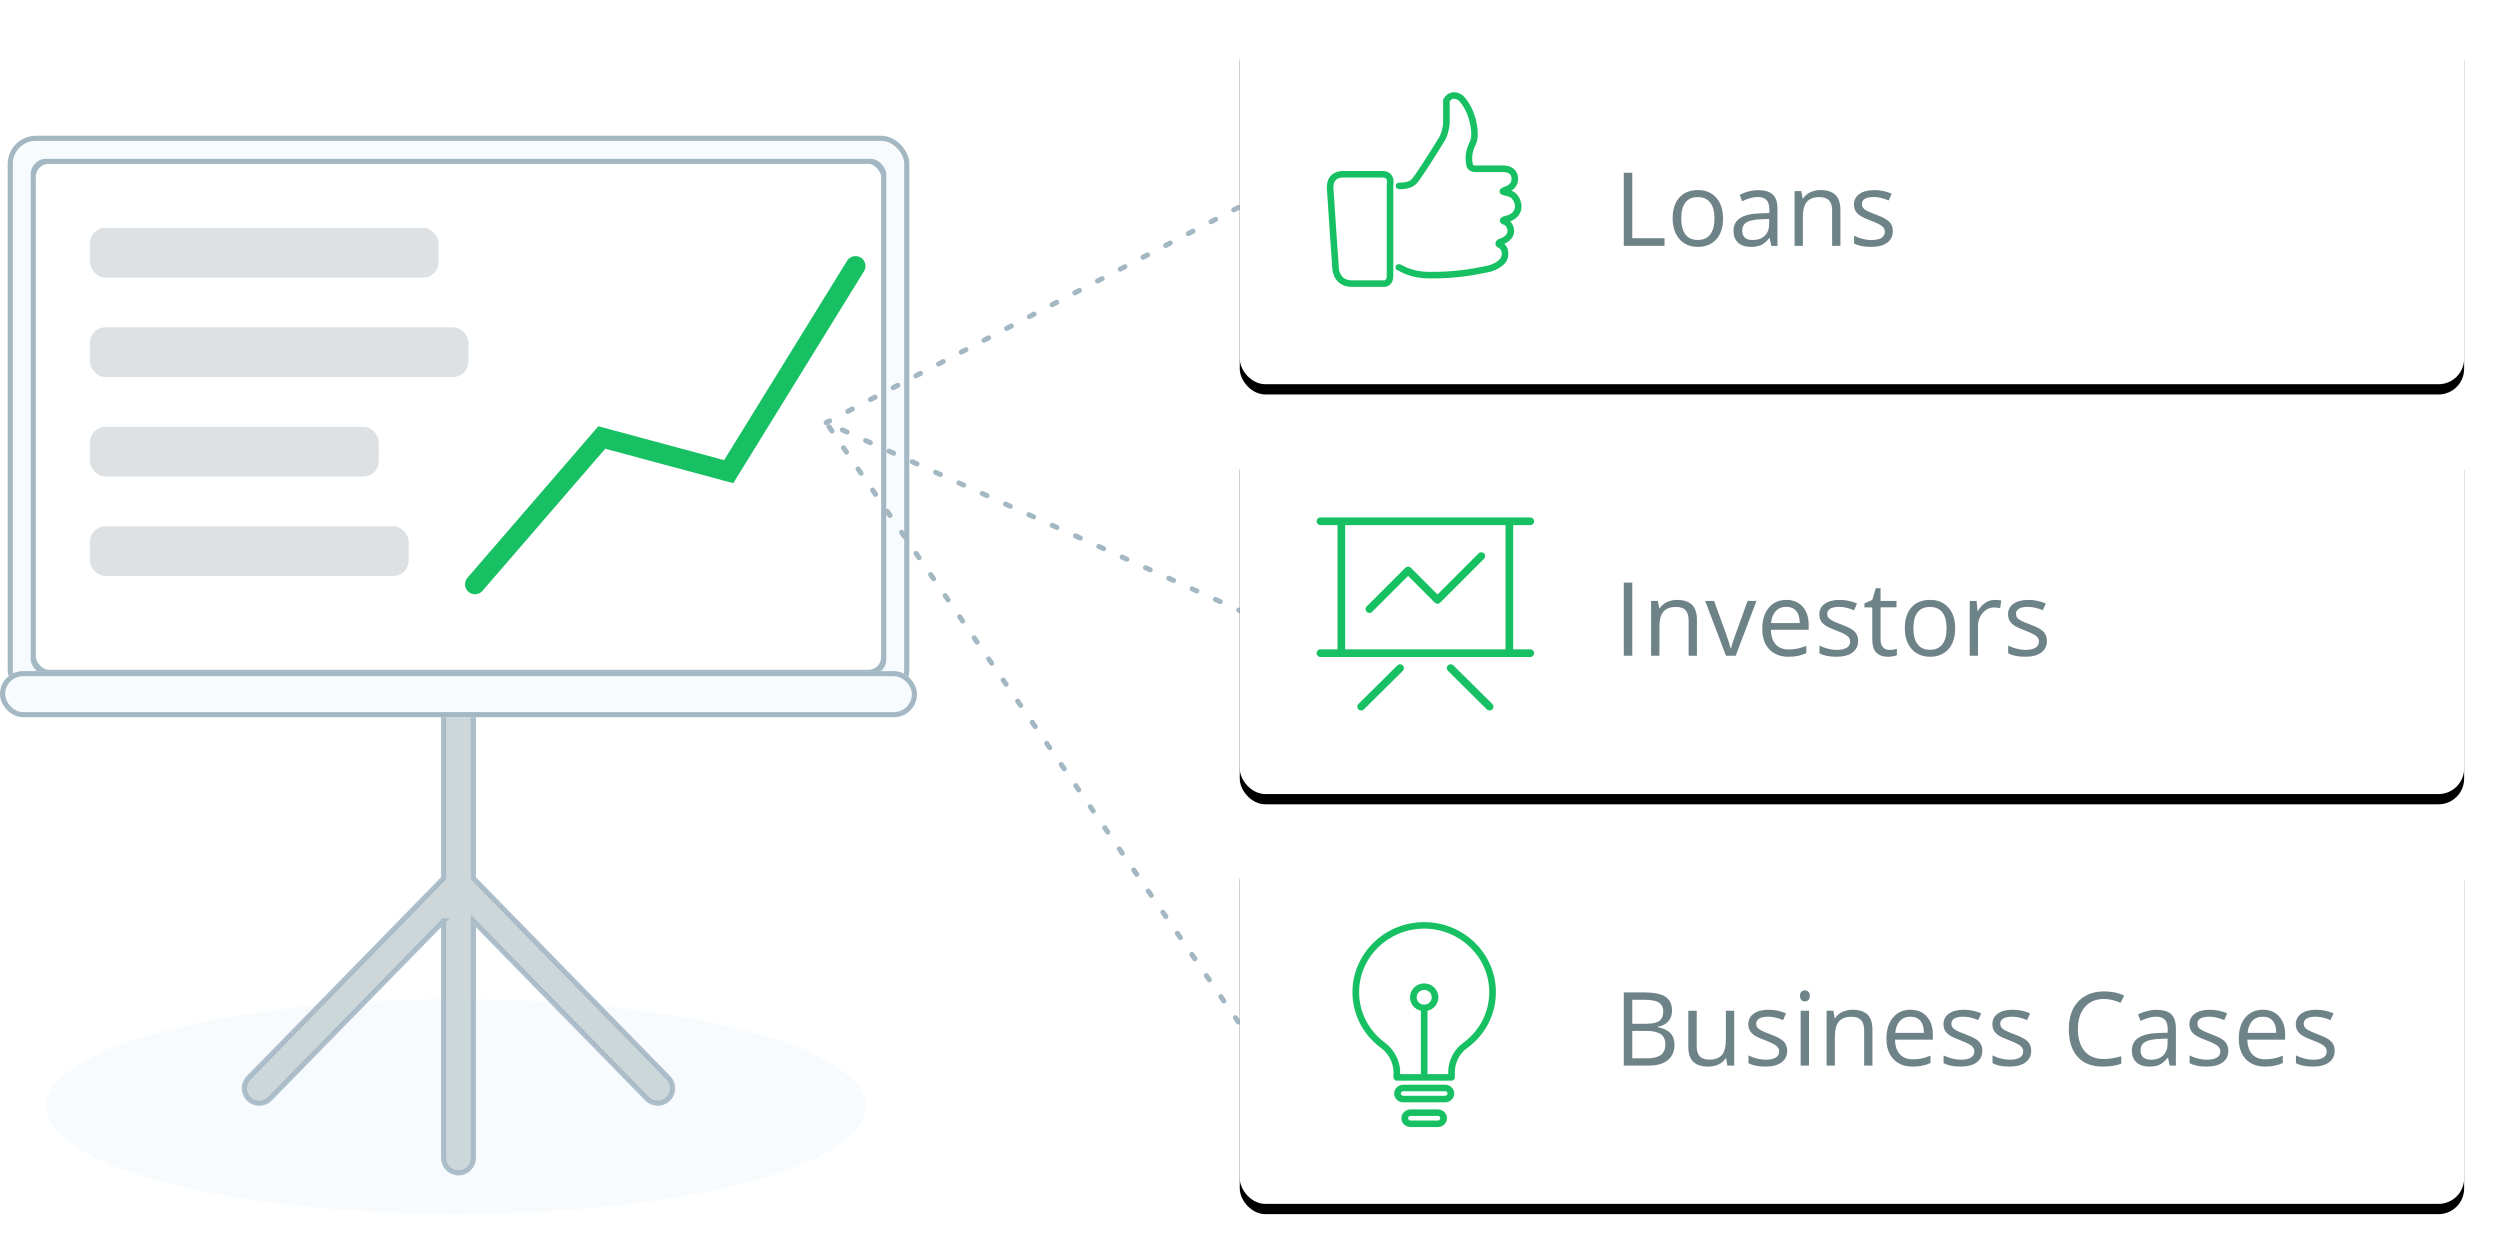 <?xml version="1.0" encoding="UTF-8" standalone="no"?>
<svg xmlns="http://www.w3.org/2000/svg" height="244px" width="488px" version="1.1" xmlns:xlink="http://www.w3.org/1999/xlink" viewBox="0 0 488 244"><!-- Generator: Sketch 47.1 (45422) - http://www.bohemiancoding.com/sketch -->
 <title>Lenders-Investors-Colleagues-Presentations</title>
 <desc>Created with Sketch.</desc>
 <defs>
  <rect id="path-1" rx="5" height="108.74" width="175" y="0" x="2"/>
  <rect id="path-2" rx="4.5" height="9" width="179" y="104" x="0"/>
  <rect id="path-3" rx="5" height="70" width="239" y="0" x="242"/>
  <filter id="filter-4" height="132.9%" width="109.6%" y="-13.6%" x="-4.8%" filterUnits="objectBoundingBox">
   <feOffset in="SourceAlpha" result="shadowOffsetOuter1" dx="0" dy="2"/>
   <feGaussianBlur stdDeviation="3.5" result="shadowBlurOuter1" in="shadowOffsetOuter1"/>
   <feColorMatrix type="matrix" values="0 0 0 0 0   0 0 0 0 0   0 0 0 0 0  0 0 0 0.15 0" in="shadowBlurOuter1"/>
  </filter>
  <rect id="path-5" rx="5" height="70" width="239" y="80" x="242"/>
  <filter id="filter-6" height="132.9%" width="109.6%" y="-13.6%" x="-4.8%" filterUnits="objectBoundingBox">
   <feOffset in="SourceAlpha" result="shadowOffsetOuter1" dx="0" dy="2"/>
   <feGaussianBlur stdDeviation="3.5" result="shadowBlurOuter1" in="shadowOffsetOuter1"/>
   <feColorMatrix type="matrix" values="0 0 0 0 0   0 0 0 0 0   0 0 0 0 0  0 0 0 0.15 0" in="shadowBlurOuter1"/>
  </filter>
  <rect id="path-7" rx="5" height="70" width="239" y="160" x="242"/>
  <filter id="filter-8" height="132.9%" width="109.6%" y="-13.6%" x="-4.8%" filterUnits="objectBoundingBox">
   <feOffset in="SourceAlpha" result="shadowOffsetOuter1" dx="0" dy="2"/>
   <feGaussianBlur stdDeviation="3.5" result="shadowBlurOuter1" in="shadowOffsetOuter1"/>
   <feColorMatrix type="matrix" values="0 0 0 0 0   0 0 0 0 0   0 0 0 0 0  0 0 0 0.15 0" in="shadowBlurOuter1"/>
  </filter>
 </defs>
 <g id="Home" fill-rule="evenodd" fill="none">
  <g id="Home_EXPORT" transform="translate(-195 -2490)">
   <g id="Lenders-Investors-Colleagues-Presentations" transform="translate(195 2495)">
    <g id="Group-15" transform="translate(0 22)">
     <ellipse id="Oval-5" rx="80" ry="21" cy="189" cx="89" fill="#F8FBFD"/>
     <path id="Combined-Shape" opacity="0.9" d="m86.587 152.78v46.25c0 1.61 1.304 2.91 2.913 2.91s2.913-1.3 2.913-2.91v-46.25l33.897 34.69c1.12 1.15 2.96 1.17 4.11 0.05s1.18-2.97 0.05-4.12l-38.057-38.96v-37.64c0-1.61-1.304-2.92-2.913-2.92s-2.913 1.31-2.913 2.92v37.64l-38.059 38.96c-1.124 1.15-1.103 3 0.048 4.12 1.15 1.12 2.994 1.1 4.119-0.05l33.892-34.69z" fill-rule="nonzero" stroke="#A4B8C4" fill="#C8D3D5"/>
     <g id="Rectangle-14">
      <use xlink:href="#path-1" fill-rule="evenodd" fill="#FFFFFF"/>
      <rect rx="5" height="103.74" width="170" stroke="#A4B8C4" y="2.5" x="4.5" stroke-width="5"/>
      <rect rx="5" height="104.74" width="171" stroke="#F8FBFD" y="2" x="4" stroke-width="4"/>
      <use xlink:href="#path-1" stroke="#A4B8C4"/>
     </g>
     <rect id="Rectangle-4" rx="3" height="9.709" width="68.056" y="17.476" x="17.556" fill="#DEE1E3"/>
     <rect id="Rectangle-4" rx="3" height="9.709" width="73.889" y="36.893" x="17.556" fill="#DEE1E3"/>
     <rect id="Rectangle-4" rx="3" height="9.709" width="56.389" y="56.311" x="17.556" fill="#DEE1E3"/>
     <rect id="Rectangle-4" rx="3" height="9.709" width="62.222" y="75.728" x="17.556" fill="#DEE1E3"/>
     <polyline id="Path-3" stroke="#17C062" stroke-width="3.884" stroke-linecap="round" points="92.713 87.057 117.47 58.4 142.24 65.066 167 24.93"/>
     <g id="Rectangle-23">
      <use xlink:href="#path-2" fill-rule="evenodd" fill="#F8FBFD"/>
      <rect rx="4" height="8" width="178" stroke="#A4B8C4" y="104.5" x=".5"/>
     </g>
    </g>
    <g id="Lines" stroke="#A4B8C4" stroke-linecap="round" stroke-dasharray="1,4" transform="translate(161 35)">
     <path id="Line-13" d="m80.724 0.5l-80.448 42"/>
     <path id="Line-13" d="m81.723 79.5l-81.446-37"/>
     <path id="Line-13" d="m80.723 159.5l-80.446-117"/>
    </g>
    <g id="Rectangle-24">
     <use filter="url(#filter-4)" xlink:href="#path-3" fill="black"/>
     <use xlink:href="#path-3" fill-rule="evenodd" fill="#FFFFFF"/>
    </g>
    <path id="Loans" fill="#6E8387" d="m316.96 43v-14.277h1.66v12.773h6.3v1.504h-7.96zm19.38-5.361c0 1.744-0.44 3.107-1.32 4.087-0.88 0.979-2.09 1.469-3.64 1.469-0.96 0-1.81-0.224-2.55-0.674-0.74-0.449-1.32-1.093-1.72-1.933s-0.61-1.823-0.61-2.949c0-1.745 0.44-3.104 1.31-4.077 0.87-0.974 2.09-1.46 3.64-1.46 1.49 0 2.68 0.498 3.56 1.494 0.89 0.996 1.33 2.343 1.33 4.043zm-8.16 0c0 1.367 0.28 2.409 0.82 3.125 0.55 0.716 1.35 1.074 2.42 1.074 1.06 0 1.86-0.357 2.41-1.069 0.55-0.713 0.83-1.757 0.83-3.13 0-1.361-0.28-2.395-0.83-3.101s-1.36-1.059-2.43-1.059c-1.06 0-1.87 0.348-2.41 1.044-0.54 0.697-0.81 1.735-0.81 3.116zm17.58 5.361l-0.32-1.523h-0.08c-0.53 0.67-1.06 1.124-1.6 1.362-0.53 0.237-1.19 0.356-1.98 0.356-1.06 0-1.9-0.273-2.5-0.82s-0.9-1.325-0.9-2.334c0-2.161 1.73-3.294 5.18-3.398l1.82-0.059v-0.664c0-0.84-0.18-1.46-0.54-1.86-0.36-0.401-0.94-0.601-1.73-0.601-0.9 0-1.91 0.273-3.03 0.82l-0.5-1.24c0.53-0.286 1.11-0.511 1.73-0.674 0.63-0.163 1.26-0.244 1.89-0.244 1.28 0 2.22 0.283 2.84 0.85 0.62 0.566 0.92 1.474 0.92 2.724v7.305h-1.2zm-3.66-1.143c1.01 0 1.8-0.276 2.38-0.83 0.57-0.553 0.86-1.328 0.86-2.324v-0.967l-1.62 0.069c-1.29 0.045-2.22 0.245-2.79 0.6s-0.85 0.907-0.85 1.656c0 0.585 0.18 1.031 0.53 1.337 0.36 0.306 0.85 0.459 1.49 0.459zm15.53 1.143v-6.924c0-0.872-0.2-1.523-0.6-1.953s-1.02-0.644-1.86-0.644c-1.12 0-1.94 0.302-2.46 0.908-0.53 0.605-0.79 1.605-0.79 2.998v5.615h-1.62v-10.703h1.32l0.26 1.465h0.08c0.33-0.528 0.8-0.936 1.4-1.226s1.27-0.434 2-0.434c1.29 0 2.26 0.31 2.91 0.932s0.98 1.616 0.98 2.984v6.982h-1.62zm11.85-2.92c0 0.996-0.37 1.764-1.11 2.305-0.74 0.54-1.78 0.81-3.13 0.81-1.42 0-2.52-0.224-3.32-0.674v-1.503c0.52 0.26 1.07 0.465 1.66 0.615s1.16 0.224 1.7 0.224c0.85 0 1.5-0.135 1.96-0.405 0.45-0.27 0.68-0.682 0.68-1.235 0-0.417-0.18-0.773-0.54-1.07-0.36-0.296-1.07-0.646-2.12-1.049-0.99-0.371-1.7-0.695-2.12-0.972s-0.73-0.591-0.94-0.942c-0.2-0.352-0.31-0.772-0.31-1.26 0-0.873 0.36-1.561 1.07-2.066 0.71-0.504 1.68-0.756 2.92-0.756 1.15 0 2.28 0.234 3.38 0.703l-0.58 1.318c-1.07-0.443-2.05-0.664-2.92-0.664-0.77 0-1.35 0.12-1.74 0.361s-0.58 0.573-0.58 0.996c0 0.287 0.07 0.531 0.22 0.733 0.14 0.202 0.38 0.394 0.71 0.576 0.32 0.182 0.95 0.446 1.87 0.791 1.27 0.462 2.13 0.928 2.57 1.396 0.45 0.469 0.67 1.058 0.67 1.768z"/>
    <g id="Rectangle-24">
     <use filter="url(#filter-6)" xlink:href="#path-5" fill="black"/>
     <use xlink:href="#path-5" fill-rule="evenodd" fill="#FFFFFF"/>
    </g>
    <g id="Rectangle-24">
     <use filter="url(#filter-8)" xlink:href="#path-7" fill="black"/>
     <use xlink:href="#path-7" fill-rule="evenodd" fill="#FFFFFF"/>
    </g>
    <path id="Business-Cases" fill="#6E8387" d="m316.96 188.72h4.04c1.89 0 3.26 0.29 4.11 0.85 0.84 0.57 1.27 1.46 1.27 2.69 0 0.84-0.24 1.54-0.71 2.09s-1.16 0.91-2.07 1.07v0.1c2.17 0.37 3.26 1.51 3.26 3.42 0 1.27-0.44 2.27-1.3 2.99-0.86 0.71-2.07 1.07-3.62 1.07h-4.98v-14.28zm1.66 6.12h2.74c1.17 0 2.01-0.19 2.53-0.56 0.51-0.36 0.77-0.98 0.77-1.86 0-0.8-0.29-1.37-0.86-1.73-0.57-0.35-1.49-0.53-2.74-0.53h-2.44v4.68zm0 1.4v5.34h2.98c1.15 0 2.02-0.22 2.6-0.66 0.59-0.45 0.88-1.15 0.88-2.1 0-0.89-0.3-1.54-0.9-1.95-0.59-0.42-1.5-0.63-2.72-0.63h-2.84zm12.58-3.94v6.94c0 0.87 0.2 1.52 0.6 1.95 0.39 0.43 1.02 0.65 1.86 0.65 1.12 0 1.94-0.31 2.46-0.92s0.77-1.61 0.77-3v-5.62h1.63v10.7h-1.34l-0.24-1.44h-0.08c-0.34 0.53-0.8 0.94-1.39 1.22s-1.26 0.42-2.01 0.42c-1.31 0-2.28-0.31-2.93-0.93s-0.97-1.61-0.97-2.97v-7h1.64zm17.66 7.78c0 1-0.37 1.76-1.12 2.3-0.74 0.55-1.78 0.82-3.12 0.82-1.42 0-2.53-0.23-3.32-0.68v-1.5c0.51 0.26 1.06 0.46 1.65 0.61s1.16 0.23 1.71 0.23c0.84 0 1.5-0.14 1.95-0.41 0.46-0.27 0.68-0.68 0.68-1.23 0-0.42-0.18-0.78-0.54-1.07-0.36-0.3-1.06-0.65-2.11-1.05-1-0.37-1.71-0.7-2.13-0.97-0.42-0.28-0.73-0.59-0.93-0.95-0.21-0.35-0.31-0.77-0.31-1.26 0-0.87 0.35-1.56 1.06-2.06 0.71-0.51 1.69-0.76 2.92-0.76 1.16 0 2.28 0.24 3.38 0.7l-0.57 1.32c-1.08-0.44-2.05-0.66-2.92-0.66-0.77 0-1.35 0.12-1.74 0.36s-0.59 0.57-0.59 1c0 0.28 0.08 0.53 0.22 0.73 0.15 0.2 0.38 0.39 0.71 0.57 0.33 0.19 0.95 0.45 1.88 0.8 1.26 0.46 2.12 0.92 2.57 1.39 0.44 0.47 0.67 1.06 0.67 1.77zm4.26 2.92h-1.63v-10.7h1.63v10.7zm-1.76-13.6c0-0.37 0.09-0.65 0.27-0.82s0.41-0.26 0.68-0.26c0.26 0 0.49 0.09 0.68 0.27 0.19 0.17 0.28 0.44 0.28 0.81 0 0.36-0.09 0.63-0.28 0.81s-0.42 0.27-0.68 0.27c-0.27 0-0.5-0.09-0.68-0.27s-0.27-0.45-0.27-0.81zm12.52 13.6v-6.92c0-0.88-0.2-1.53-0.6-1.96s-1.02-0.64-1.86-0.64c-1.12 0-1.94 0.3-2.46 0.91-0.53 0.6-0.79 1.6-0.79 2.99v5.62h-1.62v-10.7h1.32l0.26 1.46h0.08c0.33-0.53 0.8-0.93 1.4-1.22s1.27-0.44 2-0.44c1.29 0 2.26 0.31 2.91 0.93 0.65 0.63 0.98 1.62 0.98 2.99v6.98h-1.62zm9.47 0.2c-1.58 0-2.83-0.49-3.75-1.45-0.91-0.96-1.37-2.3-1.37-4.01 0-1.73 0.43-3.1 1.28-4.12 0.85-1.01 1.99-1.52 3.42-1.52 1.34 0 2.4 0.44 3.18 1.32 0.78 0.89 1.18 2.05 1.18 3.5v1.02h-7.38c0.03 1.26 0.35 2.21 0.95 2.86 0.61 0.65 1.45 0.98 2.55 0.98 1.15 0 2.29-0.24 3.42-0.72v1.44c-0.58 0.25-1.12 0.43-1.63 0.53-0.51 0.11-1.13 0.17-1.85 0.17zm-0.44-9.74c-0.86 0-1.54 0.28-2.06 0.84-0.51 0.56-0.81 1.33-0.9 2.32h5.6c0-1.02-0.23-1.8-0.69-2.35-0.45-0.54-1.1-0.81-1.95-0.81zm14.04 6.62c0 1-0.37 1.76-1.11 2.3-0.74 0.55-1.78 0.82-3.13 0.82-1.41 0-2.52-0.23-3.32-0.68v-1.5c0.52 0.26 1.07 0.46 1.66 0.61s1.16 0.23 1.7 0.23c0.85 0 1.5-0.14 1.96-0.41 0.45-0.27 0.68-0.68 0.68-1.23 0-0.42-0.18-0.78-0.54-1.07-0.36-0.3-1.07-0.65-2.12-1.05-0.99-0.37-1.7-0.7-2.12-0.97-0.42-0.28-0.73-0.59-0.94-0.95-0.2-0.35-0.3-0.77-0.3-1.26 0-0.87 0.35-1.56 1.06-2.06 0.71-0.51 1.68-0.76 2.92-0.76 1.15 0 2.28 0.24 3.38 0.7l-0.58 1.32c-1.07-0.44-2.05-0.66-2.92-0.66-0.77 0-1.35 0.12-1.74 0.36s-0.58 0.57-0.58 1c0 0.28 0.07 0.53 0.22 0.73 0.14 0.2 0.38 0.39 0.71 0.57 0.32 0.19 0.95 0.45 1.87 0.8 1.27 0.46 2.13 0.92 2.57 1.39 0.45 0.47 0.67 1.06 0.67 1.77zm9.54 0c0 1-0.37 1.76-1.11 2.3-0.74 0.55-1.78 0.82-3.12 0.82-1.42 0-2.53-0.23-3.32-0.68v-1.5c0.51 0.26 1.06 0.46 1.65 0.61s1.16 0.23 1.7 0.23c0.85 0 1.5-0.14 1.96-0.41 0.45-0.27 0.68-0.68 0.68-1.23 0-0.42-0.18-0.78-0.54-1.07-0.36-0.3-1.07-0.65-2.11-1.05-1-0.37-1.71-0.7-2.13-0.97-0.42-0.28-0.73-0.59-0.94-0.95-0.2-0.35-0.3-0.77-0.3-1.26 0-0.87 0.35-1.56 1.06-2.06 0.71-0.51 1.68-0.76 2.92-0.76 1.15 0 2.28 0.24 3.38 0.7l-0.58 1.32c-1.07-0.44-2.04-0.66-2.92-0.66-0.76 0-1.34 0.12-1.73 0.36-0.4 0.24-0.59 0.57-0.59 1 0 0.28 0.07 0.53 0.22 0.73s0.38 0.39 0.71 0.57c0.32 0.19 0.95 0.45 1.87 0.8 1.27 0.46 2.13 0.92 2.58 1.39 0.44 0.47 0.66 1.06 0.66 1.77zm14.19-10.08c-1.57 0-2.8 0.52-3.71 1.57-0.91 1.04-1.36 2.47-1.36 4.29 0 1.87 0.43 3.31 1.31 4.33 0.87 1.02 2.12 1.53 3.74 1.53 1 0 2.14-0.18 3.41-0.54v1.46c-0.99 0.37-2.21 0.56-3.66 0.56-2.1 0-3.73-0.64-4.87-1.92-1.14-1.27-1.71-3.09-1.71-5.44 0-1.47 0.27-2.76 0.82-3.87 0.55-1.1 1.35-1.96 2.39-2.55 1.03-0.6 2.26-0.9 3.66-0.9 1.5 0 2.81 0.27 3.93 0.82l-0.7 1.42c-1.08-0.5-2.17-0.76-3.25-0.76zm12.85 13l-0.33-1.52h-0.08c-0.53 0.67-1.06 1.12-1.59 1.36s-1.19 0.36-1.99 0.36c-1.06 0-1.89-0.28-2.49-0.82-0.61-0.55-0.91-1.33-0.91-2.34 0-2.16 1.73-3.29 5.19-3.4l1.81-0.06v-0.66c0-0.84-0.18-1.46-0.54-1.86s-0.94-0.6-1.73-0.6c-0.89 0-1.9 0.27-3.03 0.82l-0.5-1.24c0.53-0.29 1.11-0.51 1.74-0.67 0.63-0.17 1.26-0.25 1.89-0.25 1.27 0 2.22 0.28 2.83 0.85 0.62 0.57 0.93 1.48 0.93 2.73v7.3h-1.2zm-3.67-1.14c1.01 0 1.81-0.28 2.38-0.83 0.58-0.56 0.87-1.33 0.87-2.33v-0.96l-1.63 0.06c-1.28 0.05-2.21 0.25-2.78 0.61-0.57 0.35-0.86 0.9-0.86 1.65 0 0.59 0.18 1.03 0.53 1.34 0.36 0.3 0.86 0.46 1.49 0.46zm15.11-1.78c0 1-0.37 1.76-1.11 2.3-0.74 0.55-1.79 0.82-3.13 0.82-1.42 0-2.52-0.23-3.32-0.68v-1.5c0.52 0.26 1.07 0.46 1.66 0.61s1.15 0.23 1.7 0.23c0.85 0 1.5-0.14 1.95-0.41 0.46-0.27 0.69-0.68 0.69-1.23 0-0.42-0.18-0.78-0.54-1.07-0.37-0.3-1.07-0.65-2.12-1.05-0.99-0.37-1.7-0.7-2.12-0.97-0.42-0.28-0.73-0.59-0.94-0.95-0.2-0.35-0.31-0.77-0.31-1.26 0-0.87 0.36-1.56 1.07-2.06 0.71-0.51 1.68-0.76 2.92-0.76 1.15 0 2.28 0.24 3.38 0.7l-0.58 1.32c-1.07-0.44-2.05-0.66-2.92-0.66-0.77 0-1.35 0.12-1.74 0.36s-0.58 0.57-0.58 1c0 0.28 0.07 0.53 0.22 0.73 0.14 0.2 0.38 0.39 0.7 0.57 0.33 0.19 0.95 0.45 1.88 0.8 1.27 0.46 2.13 0.92 2.57 1.39 0.45 0.47 0.67 1.06 0.67 1.77zm7.16 3.12c-1.58 0-2.83-0.49-3.75-1.45-0.91-0.96-1.37-2.3-1.37-4.01 0-1.73 0.43-3.1 1.28-4.12 0.85-1.01 1.99-1.52 3.42-1.52 1.34 0 2.4 0.44 3.18 1.32 0.78 0.89 1.17 2.05 1.17 3.5v1.02h-7.37c0.03 1.26 0.35 2.21 0.95 2.86 0.61 0.65 1.45 0.98 2.55 0.98 1.15 0 2.29-0.24 3.42-0.72v1.44c-0.58 0.25-1.12 0.43-1.63 0.53-0.51 0.11-1.13 0.17-1.85 0.17zm-0.44-9.74c-0.86 0-1.55 0.28-2.06 0.84s-0.81 1.33-0.9 2.32h5.6c0-1.02-0.23-1.8-0.69-2.35-0.45-0.54-1.1-0.81-1.95-0.81zm14.04 6.62c0 1-0.37 1.76-1.11 2.3-0.74 0.55-1.78 0.82-3.13 0.82-1.42 0-2.52-0.23-3.32-0.68v-1.5c0.52 0.26 1.07 0.46 1.66 0.61s1.16 0.23 1.7 0.23c0.85 0 1.5-0.14 1.96-0.41 0.45-0.27 0.68-0.68 0.68-1.23 0-0.42-0.18-0.78-0.54-1.07-0.36-0.3-1.07-0.65-2.12-1.05-0.99-0.37-1.7-0.7-2.12-0.97-0.42-0.28-0.73-0.59-0.94-0.95-0.2-0.35-0.31-0.77-0.31-1.26 0-0.87 0.36-1.56 1.07-2.06 0.71-0.51 1.68-0.76 2.92-0.76 1.15 0 2.28 0.24 3.38 0.7l-0.58 1.32c-1.07-0.44-2.05-0.66-2.92-0.66-0.77 0-1.35 0.12-1.74 0.36s-0.58 0.57-0.58 1c0 0.28 0.07 0.53 0.22 0.73 0.14 0.2 0.38 0.39 0.71 0.57 0.32 0.19 0.95 0.45 1.87 0.8 1.27 0.46 2.13 0.92 2.57 1.39 0.45 0.47 0.67 1.06 0.67 1.77z"/>
    <path id="Investors" fill="#6E8387" d="m316.96 123v-14.28h1.66v14.28h-1.66zm12.66 0v-6.92c0-0.88-0.2-1.53-0.6-1.96-0.39-0.43-1.02-0.64-1.86-0.64-1.12 0-1.94 0.3-2.46 0.91-0.52 0.6-0.78 1.6-0.78 2.99v5.62h-1.63v-10.7h1.32l0.27 1.46h0.08c0.33-0.53 0.79-0.93 1.39-1.22s1.27-0.44 2-0.44c1.29 0 2.26 0.31 2.91 0.93 0.65 0.63 0.98 1.62 0.98 2.99v6.98h-1.62zm7.29 0l-4.06-10.7h1.74l2.3 6.34c0.53 1.49 0.83 2.45 0.92 2.9h0.08c0.07-0.35 0.3-1.06 0.68-2.15 0.38-1.08 1.23-3.45 2.56-7.09h1.74l-4.06 10.7h-1.9zm12.2 0.2c-1.58 0-2.83-0.49-3.74-1.45-0.92-0.96-1.38-2.3-1.38-4.01 0-1.73 0.43-3.1 1.28-4.12 0.85-1.01 1.99-1.52 3.42-1.52 1.34 0 2.4 0.44 3.19 1.32 0.78 0.89 1.17 2.05 1.17 3.5v1.02h-7.38c0.04 1.26 0.35 2.21 0.96 2.86 0.6 0.65 1.45 0.98 2.54 0.98 1.15 0 2.29-0.24 3.42-0.72v1.44c-0.58 0.25-1.12 0.43-1.63 0.53-0.51 0.11-1.13 0.17-1.85 0.17zm-0.44-9.74c-0.86 0-1.54 0.28-2.05 0.84s-0.82 1.33-0.91 2.32h5.6c0-1.02-0.23-1.8-0.69-2.35-0.45-0.54-1.1-0.81-1.95-0.81zm14.04 6.62c0 1-0.37 1.76-1.11 2.3-0.74 0.55-1.78 0.82-3.12 0.82-1.42 0-2.53-0.23-3.32-0.68v-1.5c0.51 0.26 1.06 0.46 1.65 0.61s1.16 0.23 1.71 0.23c0.84 0 1.49-0.14 1.95-0.41 0.45-0.27 0.68-0.68 0.68-1.23 0-0.42-0.18-0.78-0.54-1.07-0.36-0.3-1.07-0.65-2.11-1.05-1-0.37-1.71-0.7-2.13-0.97-0.42-0.28-0.73-0.59-0.94-0.95-0.2-0.35-0.3-0.77-0.3-1.26 0-0.87 0.35-1.56 1.06-2.06 0.71-0.51 1.68-0.76 2.92-0.76 1.15 0 2.28 0.24 3.38 0.7l-0.58 1.32c-1.07-0.44-2.04-0.66-2.92-0.66-0.76 0-1.34 0.12-1.73 0.36s-0.59 0.57-0.59 1c0 0.28 0.07 0.53 0.22 0.73s0.38 0.39 0.71 0.57c0.32 0.19 0.95 0.45 1.87 0.8 1.27 0.46 2.13 0.92 2.58 1.39 0.44 0.47 0.66 1.06 0.66 1.77zm6.1 1.78c0.29 0 0.56-0.02 0.83-0.07 0.27-0.04 0.48-0.08 0.63-0.13v1.24c-0.17 0.09-0.43 0.16-0.77 0.21-0.34 0.06-0.65 0.09-0.93 0.09-2.07 0-3.1-1.1-3.1-3.28v-6.36h-1.53v-0.78l1.53-0.68 0.68-2.28h0.94v2.48h3.11v1.26h-3.11v6.3c0 0.64 0.15 1.13 0.46 1.48 0.3 0.34 0.72 0.52 1.26 0.52zm12.84-4.22c0 1.74-0.44 3.11-1.32 4.09s-2.09 1.47-3.64 1.47c-0.96 0-1.81-0.23-2.55-0.68s-1.31-1.09-1.72-1.93c-0.4-0.84-0.6-1.83-0.6-2.95 0-1.75 0.43-3.11 1.3-4.08 0.88-0.97 2.09-1.46 3.64-1.46 1.5 0 2.68 0.5 3.57 1.5 0.88 0.99 1.32 2.34 1.32 4.04zm-8.15 0c0 1.37 0.27 2.41 0.82 3.12 0.54 0.72 1.35 1.08 2.41 1.08s1.87-0.36 2.42-1.07 0.82-1.76 0.82-3.13c0-1.36-0.27-2.4-0.82-3.1-0.55-0.71-1.37-1.06-2.44-1.06-1.06 0-1.86 0.35-2.4 1.04-0.54 0.7-0.81 1.74-0.81 3.12zm15.88-5.54c0.47 0 0.9 0.04 1.27 0.12l-0.22 1.5c-0.44-0.1-0.83-0.14-1.17-0.14-0.87 0-1.61 0.35-2.22 1.05-0.62 0.7-0.93 1.58-0.93 2.63v5.74h-1.62v-10.7h1.34l0.19 1.98h0.07c0.4-0.7 0.88-1.23 1.44-1.61s1.17-0.57 1.85-0.57zm10.18 7.98c0 1-0.37 1.76-1.11 2.3-0.74 0.55-1.79 0.82-3.13 0.82-1.42 0-2.52-0.23-3.32-0.68v-1.5c0.52 0.26 1.07 0.46 1.66 0.61s1.15 0.23 1.7 0.23c0.85 0 1.5-0.14 1.95-0.41 0.46-0.27 0.69-0.68 0.69-1.23 0-0.42-0.18-0.78-0.54-1.07-0.37-0.3-1.07-0.65-2.12-1.05-0.99-0.37-1.7-0.7-2.12-0.97-0.42-0.28-0.73-0.59-0.94-0.95-0.2-0.35-0.31-0.77-0.31-1.26 0-0.87 0.36-1.56 1.07-2.06 0.71-0.51 1.68-0.76 2.92-0.76 1.15 0 2.28 0.24 3.38 0.7l-0.58 1.32c-1.07-0.44-2.05-0.66-2.92-0.66-0.77 0-1.35 0.12-1.74 0.36s-0.58 0.57-0.58 1c0 0.28 0.07 0.53 0.22 0.73 0.14 0.2 0.38 0.39 0.7 0.57 0.33 0.19 0.95 0.45 1.88 0.8 1.27 0.46 2.13 0.92 2.57 1.39 0.45 0.47 0.67 1.06 0.67 1.77z"/>
    <path id="Fill-169" fill="#17C062" d="m272.77 124.88l-7.6 7.53c-0.3 0.29-0.3 0.77-0.01 1.06 0.15 0.15 0.34 0.22 0.54 0.22 0.19 0 0.38-0.07 0.52-0.21l7.61-7.53c0.29-0.29 0.29-0.77 0-1.06-0.29-0.3-0.76-0.3-1.06-0.01zm10.93 0c-0.3-0.29-0.77-0.29-1.06 0.01-0.3 0.29-0.3 0.77 0 1.06l7.6 7.53c0.15 0.14 0.34 0.21 0.53 0.21s0.38-0.07 0.53-0.22c0.29-0.29 0.29-0.77 0-1.06l-7.6-7.53zm-16.39-10.23c0.2 0 0.39-0.08 0.53-0.22l7.02-7.01 5.21 5.21c0.14 0.14 0.33 0.22 0.53 0.22s0.39-0.08 0.53-0.22l8.55-8.55c0.29-0.29 0.29-0.77 0-1.06s-0.77-0.29-1.06 0l-8.02 8.02-5.21-5.22c-0.14-0.14-0.33-0.22-0.53-0.22s-0.39 0.08-0.53 0.22l-7.55 7.55c-0.29 0.29-0.29 0.76 0 1.06 0.15 0.14 0.34 0.22 0.53 0.22zm31.4 7.1h-3.33v-24.25h3.33c0.42 0 0.75-0.336 0.75-0.75s-0.33-0.75-0.75-0.75h-40.96c-0.41 0-0.75 0.336-0.75 0.75s0.34 0.75 0.75 0.75h3.33v24.25h-3.33c-0.41 0-0.75 0.33-0.75 0.75 0 0.41 0.34 0.75 0.75 0.75h40.96c0.42 0 0.75-0.34 0.75-0.75 0-0.42-0.33-0.75-0.75-0.75zm-36.13-24.25h31.3v24.25h-31.3v-24.25z"/>
    <path id="Fill-192" fill="#17C062" d="m280.67 211.56h-5.33c-0.98 0-1.79 0.77-1.79 1.72s0.81 1.72 1.79 1.72h5.33c0.98 0 1.78-0.77 1.78-1.72s-0.8-1.72-1.78-1.72zm0 2.17h-5.33c-0.27 0-0.48-0.21-0.48-0.45 0-0.25 0.21-0.45 0.48-0.45h5.33c0.26 0 0.47 0.2 0.47 0.45 0 0.24-0.21 0.45-0.47 0.45zm-2.67-38.73c-7.72 0-14 6.13-14 13.67 0 4.27 1.99 8.2 5.46 10.81 0.04 0.04 0.08 0.07 0.12 0.1 0.04 0.02 0.07 0.05 0.16 0.11 1.05 0.81 2.27 2.5 2.27 4.61v1.01c0 0.35 0.29 0.63 0.65 0.63h10.68c0.36 0 0.65-0.28 0.65-0.63v-1.01c0-2.46 1.5-4.11 2.38-4.69 0.03-0.02 0.06-0.04 0.08-0.06 3.53-2.61 5.55-6.57 5.55-10.88 0-7.54-6.28-13.67-14-13.67zm7.61 23.57c0 0.01-0.01 0.01-0.02 0.02-1.46 0.99-2.9 3.12-2.9 5.71v0.37h-4.04v-12.37c1.22-0.28 2.13-1.35 2.13-2.63 0-1.49-1.25-2.71-2.78-2.71s-2.77 1.22-2.77 2.71c0 1.28 0.9 2.35 2.12 2.63v12.37h-4.04v-0.37c0-2.57-1.49-4.62-2.73-5.57-0.01-0.02-0.08-0.07-0.09-0.08-0.03-0.03-0.07-0.05-0.1-0.07-0.01-0.02-0.03-0.03-0.05-0.05-3.2-2.37-5.04-5.96-5.04-9.86 0-6.84 5.7-12.4 12.7-12.4s12.7 5.56 12.7 12.4c0 3.92-1.86 7.53-5.09 9.9zm-7.61-7.46c-0.81 0-1.47-0.64-1.47-1.44 0-0.79 0.66-1.44 1.47-1.44s1.47 0.65 1.47 1.44c0 0.8-0.66 1.44-1.47 1.44zm4.08 15.63h-8.16c-0.98 0-1.78 0.77-1.78 1.72s0.8 1.72 1.78 1.72h8.16c0.98 0 1.79-0.77 1.79-1.72s-0.81-1.72-1.79-1.72zm0 2.16h-8.16c-0.26 0-0.48-0.2-0.48-0.44s0.22-0.45 0.48-0.45h8.16c0.26 0 0.48 0.21 0.48 0.45s-0.21 0.44-0.48 0.44z"/>
    <path id="Fill-83" fill="#17C062" d="m269.86 28.381l-7.44 0.003s-0.11-0.011-0.28-0.011c-0.55 0-1.59 0.118-2.35 0.918-0.58 0.618-0.85 1.489-0.78 2.588 0.18 3.095 1.04 15.217 1.04 15.294 0 1.323 0.8 3.827 3.83 3.827l6.25-0.001c0.01 0.001 0.04 0.001 0.05 0.001 0.66 0 1.79-0.444 1.79-2.112v-17.777c0.06-0.304 0.19-1.273-0.38-1.996-0.27-0.335-0.78-0.734-1.73-0.734zm0.85 2.512c-0.02 0.048-0.02 0.1-0.02 0.15v17.845c0 0.723-0.32 0.832-0.51 0.832v0.64l-0.02-0.64h-6.28c-2.45 0-2.54-2.289-2.55-2.592-0.01-0.122-0.86-12.236-1.04-15.324-0.04-0.734 0.1-1.284 0.43-1.635 0.44-0.467 1.14-0.517 1.42-0.517 0.08 0 0.13 0.005 0.21 0.008h7.51c0.35 0 0.59 0.082 0.72 0.244 0.22 0.282 0.16 0.823 0.13 0.989zm24.58 1.435c-0.08-0.04-0.17-0.075-0.26-0.109 0.65-0.408 1.3-1.091 1.3-2.267 0-0.804-0.25-1.441-0.73-1.893-0.74-0.702-1.78-0.756-2.08-0.756h-5.68c-0.09 0-0.29-0.101-0.32-0.112-0.18-1-0.39-2.134 0.59-4.075 0.48-0.962 0.46-2.909-0.05-4.843-0.48-1.83-1.34-3.455-2.44-4.576-0.02-0.023-0.04-0.043-0.06-0.062-0.25-0.186-1.12-0.779-2.12-0.603-0.66 0.116-1.21 0.518-1.64 1.196-0.07 0.104-0.1 0.222-0.1 0.344l-0.01 4.577c-0.06 0.587-0.28 1.78-0.71 2.538-0.33 0.575-1.89 3.093-3.34 5.318-1.36 2.09-1.86 2.734-2.05 2.936-0.59 0.661-1.81 0.728-2.49 0.703-0.33-0.002-0.65 0.266-0.66 0.619s0.27 0.648 0.62 0.66c1.1 0.033 2.59-0.134 3.48-1.124 0.37-0.403 1.1-1.444 2.18-3.096 1.36-2.097 2.98-4.71 3.37-5.379 0.65-1.138 0.84-2.737 0.86-2.962 0.02-0.102 0.03-0.194 0.03-0.264v-4.328c0.2-0.277 0.43-0.433 0.68-0.478 0.46-0.08 0.94 0.233 1.08 0.332 0.92 0.965 1.66 2.373 2.08 3.975 0.48 1.797 0.43 3.373 0.14 3.942-1.17 2.324-0.9 3.802-0.7 4.881 0.14 0.747 1.02 1.161 1.58 1.161h5.68c0.29 0 0.86 0.085 1.2 0.407 0.22 0.204 0.33 0.519 0.33 0.962 0 0.91-0.68 1.243-1.5 1.556l-0.16 0.063c-0.17 0.07-0.71 0.283-0.67 0.821 0.04 0.542 0.54 0.666 1.03 0.784 0.3 0.075 0.68 0.168 1.02 0.32 0.45 0.199 1.03 1.129 0.94 2.006-0.12 1.084-1.23 1.533-2.14 1.72-0.57 0.119-0.78 0.492-0.79 0.8-0.01 0.245 0.1 0.686 0.87 0.883 0.14 0.041 0.59 0.499 0.62 1.102 0.04 0.819-0.77 1.307-1.46 1.574-0.04 0.017-0.08 0.029-0.12 0.04-0.2 0.066-0.64 0.204-0.76 0.769-0.13 0.586 0.38 0.877 0.58 0.986 0.31 0.175 0.63 0.356 0.63 1.207 0 0.278-0.08 0.549-0.23 0.806-0.15 0.262-0.54 0.552-0.75 0.708-0.39 0.287-1.26 0.647-1.69 0.738l-0.09 0.019c-2.8 0.571-6.3 1.281-11.54 1.207-2.74-0.042-4.27-0.839-5.01-1.221-0.43-0.225-0.74-0.385-1.1-0.201-0.31 0.154-0.4 0.506-0.27 0.818 0.14 0.3 0.51 0.438 0.82 0.336-0.15 0.067-0.29 0.052-0.34 0.033 0.07 0.025 0.17 0.079 0.3 0.148 0.82 0.428 2.54 1.32 5.58 1.367 0.27 0.003 0.52 0.005 0.77 0.005 4.96 0 8.32-0.683 11.05-1.239l0.09-0.018c0.59-0.126 1.64-0.553 2.19-0.965 0.39-0.29 0.84-0.638 1.1-1.09 0.27-0.456 0.4-0.945 0.4-1.451 0-1.067-0.39-1.639-0.77-1.972 1.74-0.813 1.94-2.027 1.9-2.705-0.04-0.633-0.34-1.271-0.75-1.709 1.7-0.651 2.1-1.84 2.18-2.555 0.16-1.46-0.74-2.892-1.69-3.314z"/>
   </g>
  </g>
 </g>
</svg>
